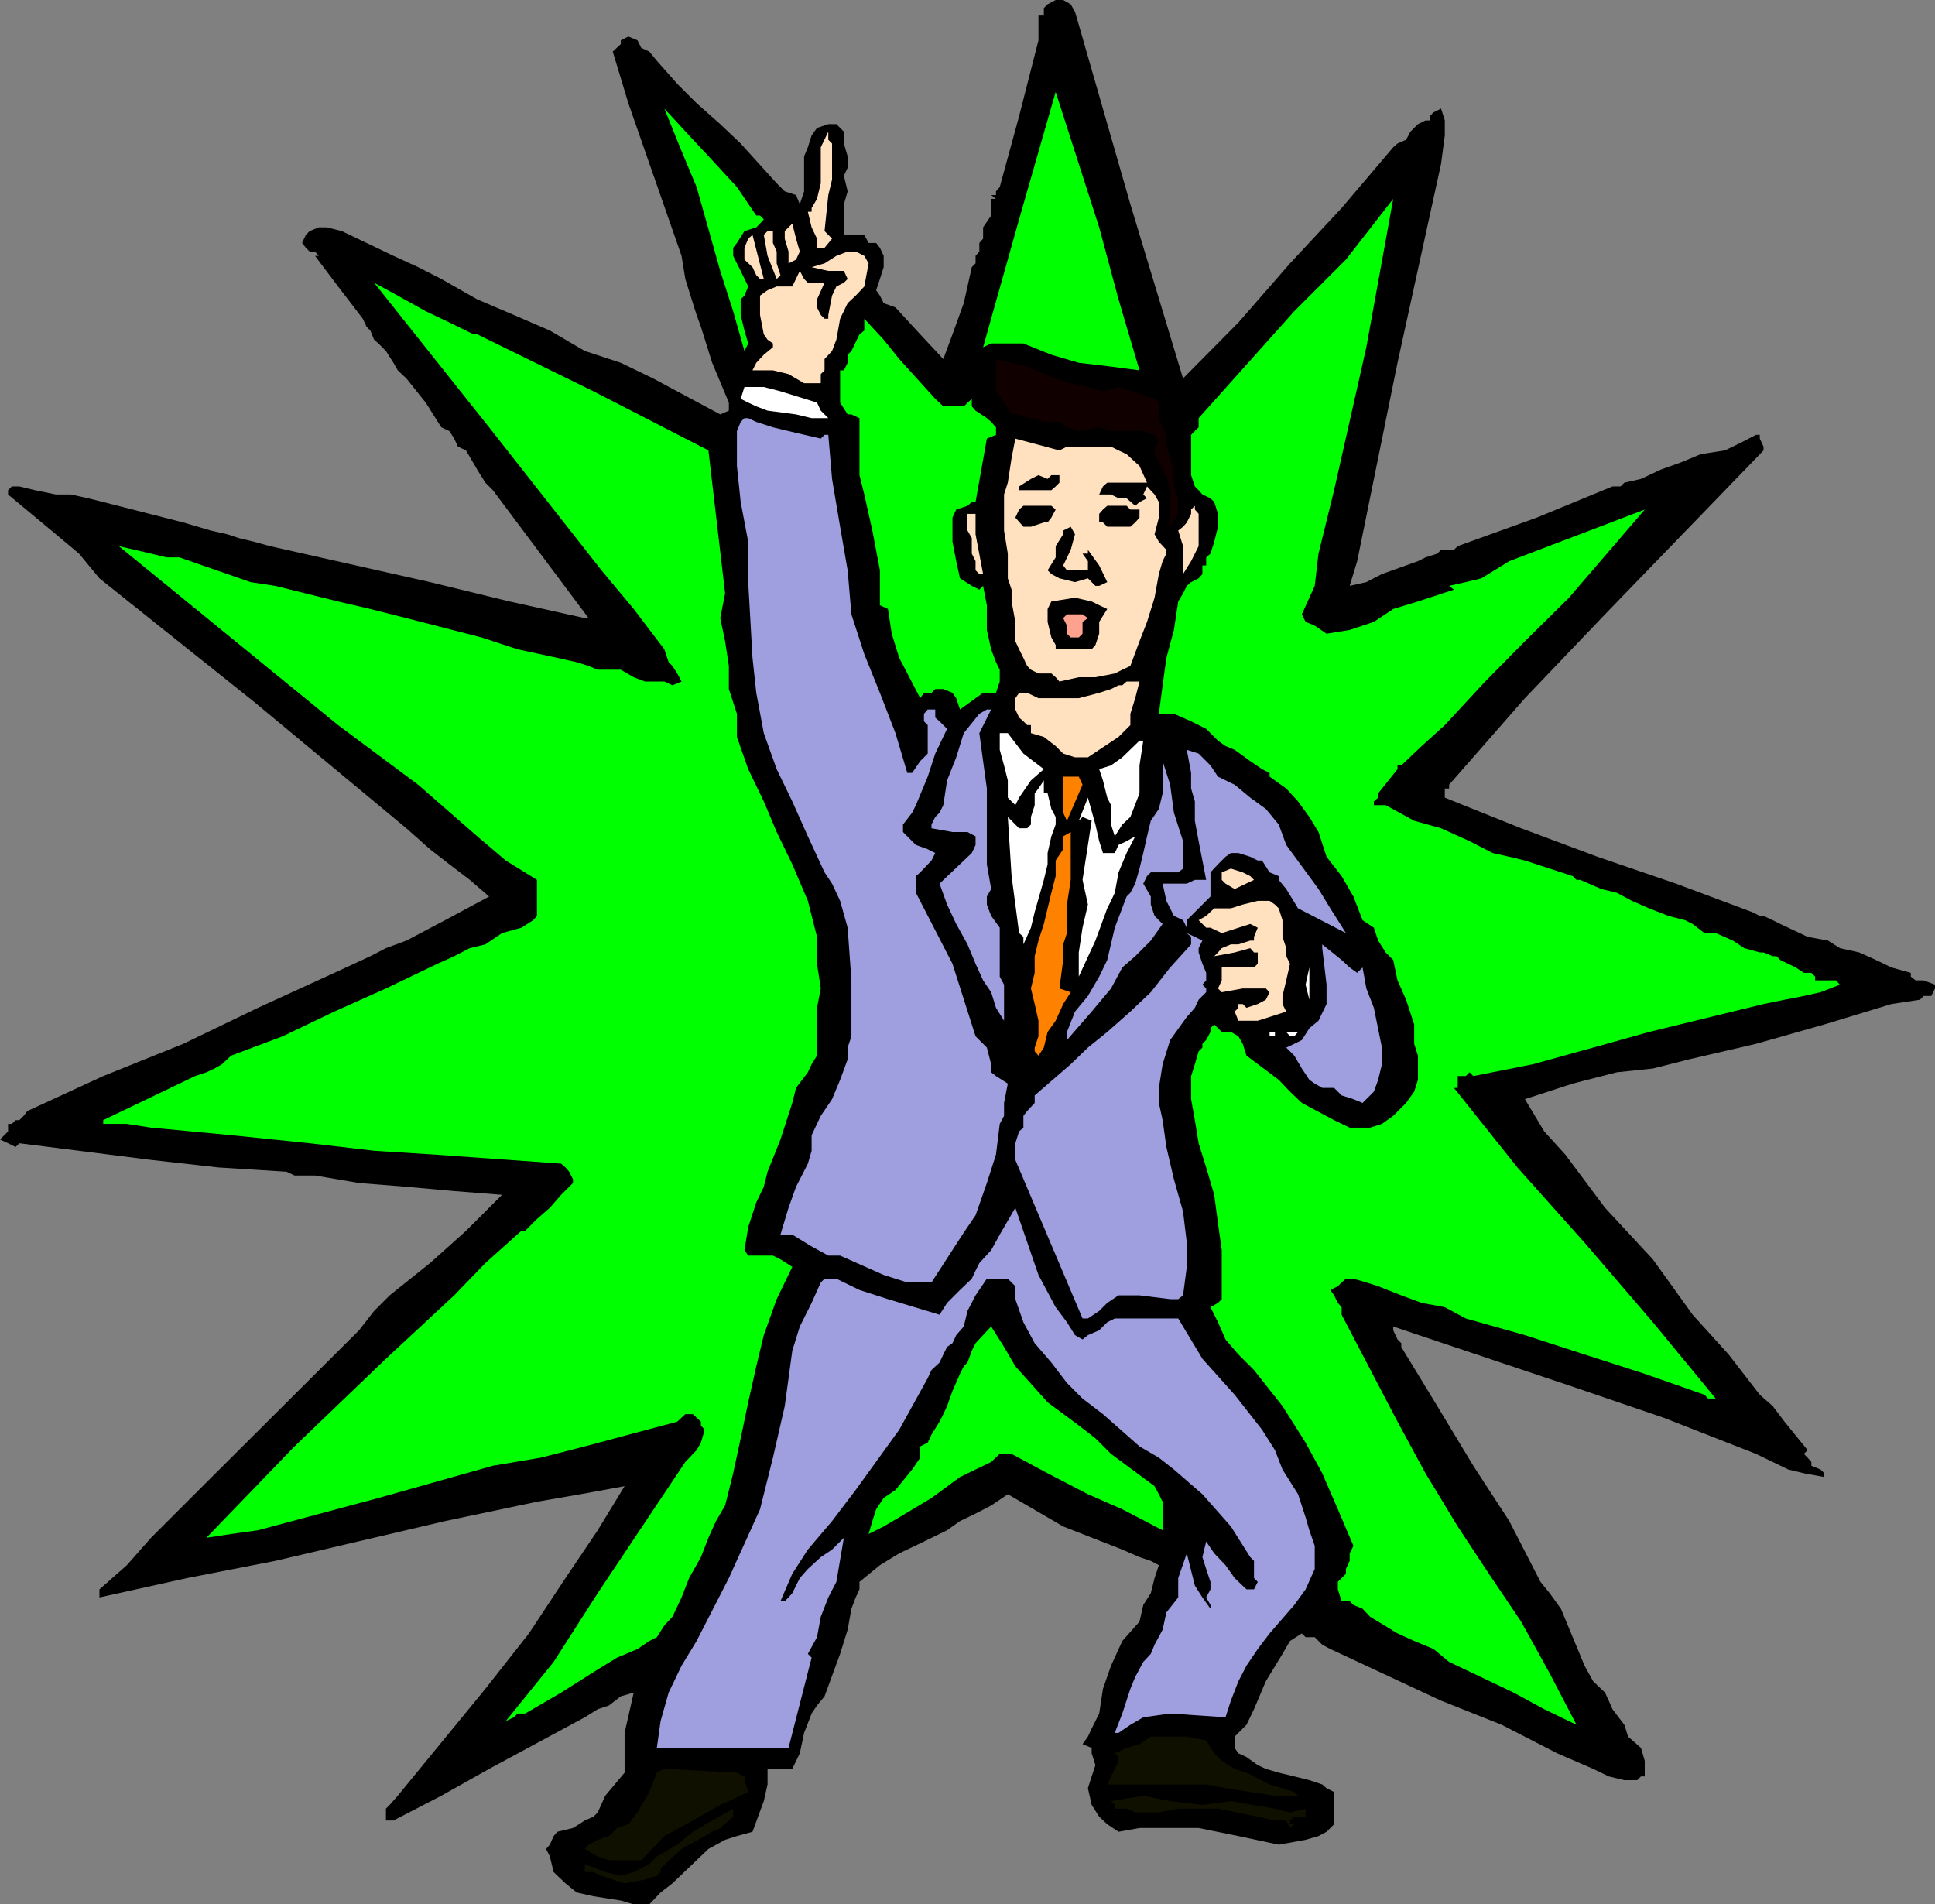 <svg xmlns="http://www.w3.org/2000/svg" width="360" height="354.301"><rect width="100%" height="100%" fill="#808080" stroke="none"/><path d="M198.5 0h-.7l1.403.8.797 1.403.703 2.399L210.301 38l9.8 32.402L230.403 60 240 49l9.602-10.297 9.601-11.3.797-.7 1.602-.703.8-1.5 1.399-1.398 1.402-.7H266v-.8l.703-.7 1.399-.699.699 2.2v2.8l-.7 5.297-8.101 37-7.5 36.902-1.398 4.598 3.101-.7 2.899-1.5 6.699-2.398 1.402-.699 2.2-.703.699-.7h2.398l.703-.698 14.7-5.301L300 90.5h1.5l.703-.7 3.098-.698 3.601-1.7L312.801 86l3.601-1.5 4.5-.7 2.899-1.398 2.902-1.5h.7v.7l.699 1.5v.699l-29.5 30.5-14.899 15.601L269.602 146v.703h-.801v1.7L283 154.101l14.203 5.3 14.598 5L326 169.703l1.402.7h.7l1.699.8 1.402.7 5.098 2.398 3.8.699 2.2 1.402 3.601.801 3.098 1.399 2.902 1.398 3.598 1v.703l.902.7h1.5l2.098.8v.7l-.7 1.398h-1.398l-.699.699-5.3.8-12.5 3.802-12.7 3.601-12.5 2.899-6.703 1.699-6.7.699-8.198 2.102-8.899 2.898 3.598 6 3.902 4.3 7.399 9.903 8.898 9.598 3.602 5 3.8 5.3 6.7 7.399 5.8 7.5 2.399 2.102L332 264.5l4.3 5.3-.698.7.699.703.699.797v.703l1.703.7.7.699v.699l-3.801-.7-2.899-.699-6-2.902-17.101-6.7-17-5.8-33.399-11.2v.7l.797 1.703.703.7v.699l6.7 11 6.699 11.101L280.8 283l5.8 11.3 1.7 2.102 2.101 2.899 4.399 10.601 1.601 2.899 2.2 2.101.699 1.5.7 1.598 2.203 2.902.7 2.2 2.398 2.101.699 2.399v2.898h-.7l-.698.703h-2.399l-2.902-.703-2.899-1.398-6.699-2.899-10.3-5.3-11.301-4.5L247.5 306.8l-1.5-.8-1.398-1.398h-1.7l-.699-.7-2.203 1.399-1.398 2.402-3.102 5.098-2.2 5.199-1.398 2.902-2.199 2.2v2.101l.7 1 1.5.7 2.097 1.5 1.5.699 2.402.699 2.899.699 2.8.703L246 332l.8.703 1.403.7v6l-1.402 1.398-1.5.8-2.399.7-5 .902-7.5-1.601-7.402-1.5h-11l-3.898.699-2.102-1.399-1.5-1.402-1.398-2.2-.7-3.097.7-2.203.699-2.098-.7-2.199v-1l-1.699-.703 1-1.398.7-1.5.699-1.399.699-1.402.703-4.598 1.5-4.3 2.098-4.602 3.199-3.598.703-3.101 1.399-2.2.699-2.8.8-2.399-1.5-.8-2.101-.7-3.2-1.402-11-4.301-10.3-6-3.098 2.102-2.902 1.5-2.898 1.398-2.399 1.703-4.3 2.098L167.3 289l-3.598 2.203-3.8 3.098v1.402l-.7 1.5-.8 2.098-.7 3.902-1.402 4.5-2.899 7.899L152 317.3l-1 1.5-1.398 3.601-.801 3.801-1.399 2.899h-4.601V332l-.7 3.102L140 340.8l-2.898.8-2.2.7-3.101 1.699-2.2 2.102-4.5 4.3-2.199 1.7-2.101 2.199h-2.899l-2.402-.7-5.098-.8-3.101-.7-2.098-1.699L103 348.3l-.7-2.899-.698-1.402.699-.797.699-1.601.703-.801 2.899-.7 2.199-1.398 1.601-.703.801-.797 1.399-3.101 3.601-4.301v-7.399l1.7-7.5-2.403.7-2.2 1.699-2.097.699-2.402 1.5L91 329.102l-8.898 5-8.899 4.601h-1.402V336.5l.699-.7 1.5-1.698 16.3-19.899 8.102-10.3 6.801-10.301 6-8.899 5-8.203L108 278l-8.098 1.402L82.801 283l-31.598 7.402-16.402 3.2-16.301 3.601v-1.5l5.102-4.5 4.5-5.101 9.601-9.602 29.098-29 2.8-3.598L72.5 241l7.5-6 6.703-6 6.7-6.7-8.903-.698-8.898-.801-8.801-.7-8.2-1.398h-3.8L53.3 218l-12.7-.797-12.5-1.402-24.5-3.098-.699.7-1.402-.7L0 212l.8-.797.7-.703v-1.398h.703l.7-.7h.699l.8-.8.7-.899 14.101-6.5 14.899-6L48 187.5l14.203-6.5 6.7-3.098 2.898-1.5L75.6 175l7.2-3.797 8.2-4.402-3.598-3.098-3.8-2.902L80 158l-4.398-3.898-28.301-23.5-28.801-23L14.703 103l-4.3-3.598L1.5 92v-.797l.703-.703h1.399l2.898.703 3.902.797h2.801l3.2.703 2.8.7 14.899 3.8 5.101 1.5 3.098.7 2.101.699 2.899.699 2.902.8 29.797 6.7 14.8 3.601 14 3.098h.7L91.703 91.203l-1.402-1.402-1.5-2.399-2.098-3.601-1.5-.7-.703-1.5-.898-1.398-1.5-.703-2.899-4.598-3.601-4.5-1.602-1.5-.797-1.402-1.402-2.2-1.399-1.398-.8-.699-.7-1.703-.699-.7-.703-1.5-4.598-6-4.3-5.698h.699l-.7-.801h-1l-.699-.7-.699-.898.7-1.5.699-.703 1.699-.7h1.5l2.8.7 4.602 2.203 5 2.399 4.598 2.101 4.3 2.2 6.7 3.8 6.8 2.899 6.7 2.898 6.5 3.8 6.699 2.2 6 2.902 12.5 6.7 1.602-.7v-1.5L132.5 67.5l-2.098-6.7-.8-2.198-.7-2.2-1.402-4.5-.7-4.3-6.8-19.5-3.098-8.899L114 9.602l1.5-1.399V7.5l1.402-.7 1.7.7.699 1.402 1.5.7 1.402 1.699L126 15.6l3.602 3.602 4.398 3.9 3.8 3.601 6.7 7.399 1.5 1.5 2.102.699L148.8 38l.8-2.398v-6.5l.7-1.7.699-2.199 1-1.402 2.102-.7h1.5L157 24.5v2.203l.703 2.399v2.101l-.703 1.5.703 2.899L157 38v5.703h3.8l.802 1.5H163l.703.899.7 1.5v2.101l-.7 2.2L163 54l.703 1 .7 1.402 2.199.801 4.601 5 4.297 4.598 1.703-4.598 2.098-5.8 1.5-6.7.699-.703v-1.398l.703-.801v-1.598l.7-.8V42.3l1.5-2.2V37h.898l-.899-.7h.899v-.698L186 34.8l3.602-13.2 3.601-14.1V2.902h1V1.5l.7-.7 1.5-.8h2.097"/><path fill="#0f0" d="m212 68.902-5.297-.699-6-.703-5.101-1.5-5.2-2.098h-6l-1.5.7 6.7-23.801 6.8-23.7 8.098 25.2 3.602 13.402 3.898 13.2m-71.297-28.801h.7l.699.699-.7.8-.699.7L138.5 43l-1.398 2.203-.7.899v1.5l1.399 2.8 1.402 2.899L138.5 55l-.7.703v2.899l.7 2.898.703 2.402-.703 1.399-2.098-7.399-2.402-7.5-4.398-15.601-2.801-6.7-3.2-7.898 4.602 5 4.297 4.598 4.602 5 3.601 5.3"/><path fill="#ffe1c0" d="M154.8 29.8v3.602l-.698 2.899-.7 6.699 1.399 1.402-1.399 1.7H152v-1.7l-1-2.101-.7-2.899h.7v-.699L152 37l.703-2.898v-6.7l1.399-2.902V26l.699.703v3.098"/><path fill="#0f0" d="M248.203 91.203 245.301 103l-.7 6-2.398 5.3.7 1.403 1.699.7 2.199 1.5 4.3-.7 4.5-1.5 3.602-2.402 4.598-1.399 6.699-2.199-.898-.703 3.101-.7 2.899-.698 5.199-3.2L306 94.801l-14.098 16.402-8.199 8.098-7.402 7.5-7.5 8.101-4.301 3.899-3.797 3.601H260v.7l-3.598 4.5v.8l-.8.7v.699h2.199l5.3 2.902 5 1.399 5.301 2.398 4.301 2.203 3.098.7 2.902.699 4.598 1.5 4.3 1.398.7.703H294l3.902 1.7 2.899.699 2.8 1.5 3.2 1.398 3.601 1.402 3.098.801 1.402.7 2.2 1.699h2.101l3.2 1.398 2.097 1.402 2.902.801h.7l1.699.7h.699l.703.699 2.899 1.398 1.5 1H337l.703.703v.7h3.899l.699.8-3.598 1.399-3.101.699L332 186l-3.898.8L306.8 192l-10.399 2.902L285.203 198l-11.101 2.203-.7-.703-.699.703h-1.5v2.2h-.703l11.8 14.8 12.5 14L307.5 246l11.703 14.203h-1.402l-.7-.703L306 255.602 294.8 252l-11.097-3.598-11-3.101-3.902-2.098-4.301-.8-3.797-1.403-4.3-1.7-2.2-.698-2.402-.7h-1.399l-.8.7-.7.699-1.402.699.703 1 .7 1.402.699.801v1.399L260 264.5l5.203 9.602 6 9.898 5.797 8.8 6 8.903 5.3 9.598 5 9.601-6-2.902-5.698-3.098-12-5.699-2.899-2.402-3.601-1.5-3.102-1.399-3.598-2.199-1.5-.902-1.402-1.5-1.7-.7-.698-.699h-1.5l-.7-2.199v-1.402l1.5-1.5v-.899l.7-1.5V289l.699-1.398-2.899-6.801-2.902-6.7-3.098-5.699-4.3-6.8-5.301-6.7-2.899-2.902-2.402-2.797-1.398-3.203-1.399-2.797 1.399-.8.699-.7v-9.101l-.7-5-.699-5.301-1.5-5.098-1.402-4.5-.7-4.3-.698-3.903v-4.297L222.3 198l.699-2.398.703-.7v-.699l.7-.703.8-1.5v-.7l.7-.698L227.3 192h1.7l1.402.8.801 1.403.7 2.2 6 4.5 2.097 2.199 2.203 2.101 6 3.2 2.899 1.398h3.8l2.2-.7 2.101-1.5 2.399-2.398 1.5-2.101.699-2.2v-4.5l-.7-2.199v-3.601l-1.5-4.602-1.601-3.598-.797-3.8-1.402-1.399-1.399-2.203-.8-2.398-2.102-1.399-1.7-4.402-2.198-3.801-2.801-3.598-1.5-4.601-1.7-2.801-2.101-2.898-2.2-2.399-3.097-2.203v-.7l-1.402-.698-2.2-1.5-2.898-2.102-1.703-.7-1.398-1-2.2-2.198-2.8-1.399-3.2-1.402h-2.8l.699-5.301.699-5.098 1.402-5.199.801-5.3.899-1.5.699-1.403.8-.7 1.399-.698.703-.801v-1.598h.7v-1.5l.8-.703.7-2.2.699-2.8v-2.398l-.7-2.2-.699-.699-1.5-.703-.703-.797-.7-.703-.698-2.098v-7.5l.699-.699.699-.703v-1.7l17.8-19.898 9.602-9.601L259.203 37l-5 27.602-6 26.601"/><path fill="#ffe1c0" d="m148.102 48.3-1.399.7v-2.2L146 44.403V43l.703-.7.7-.698.699 2.8.699 2.399-.7 1.5M143.8 43v2.203l.7 1.598V49l.703 2.203-.703.7-1.7-4.301-.698-3.899.699-.703h1m-1.699 8.902h-.7l-.699-.699-.703-1.5-1.5-1.402v-2.2l.703-1.699.797-.699 2.102 8.2m19.5-2.903-.801 4.3-1.598 1.7-1.5 1.402-1.402 2.899-.7 3.902-.8 2.098-1.399 1.5v2.101l-.699.7V71.3h-3.101l-2.899-1.7-2.902-.699H140l.703-1.402 1.399-1.5 1.699-1.398v-.7l-1-.699-.7-1-.699-3.601V55l1.399-1 1.699-.7h2.902l1.399-2.898.8 1.5.7.7h3.101L152 55.703v1.5l.703 1.399.7.699h.699v-.7L154.8 55l.8-1.7 1.399-.698.703-.7-.703-1.5h-2.898L151 49.703l2.402-.703 2.2-1.398 2.101-.801h1.5l1.598.8.8 1.399"/><path fill="#0f0" d="M88.102 62.203h.699l21.601 10.598L121.5 78.5l10.3 5.3 3.102 26.602L134 115l.902 4.3.7 4.602v4.301l1.5 4.598v4.3l2.101 6 2.899 6 2.398 5.7 2.902 6 2.899 6.8 1.699 6.7v5l.703 4.601L152 187.5v8.902L151 198l-.7 1.5-2.198 2.902-.7 2.801-2.199 6.797-2.402 6-.7 2.8-1.398 2.903-1.5 4.598-.703 4.3.703 1h4.598l1.402.7 2.2 1.402-2.903 6-2.398 6.7-1.399 5.8-1.5 6.7-1.402 6.699-1.399 6.5-1.5 6-1.699 2.898-1.402 3.102-1.399 3.601-2.199 3.899-1.402 3.601-1.7 3.598-1.5 1.601-1.398 2.2-1.402.699-2.2 1.5-3.8 1.601-3.598 2.2-6.8 4.3-6.7 3.899h-1.402l-.7.699-1.5.703 8.899-11 8.203-12.8L127.5 272l2.102-2.2.8-1.398.7-2.402-.7-.797v-.703l-1.5-1.398H127.5L126 264.5l-17.2 4.602-8.198 2.101-8.899 1.5-21.3 6-22.403 6-5 .7-4.598.699 16.399-17 17-16.301L84.5 241l5.8-6 6.7-6h.703l2.2-2.2 2.398-2.097 2.101-2.402 2.2-2.2v-.699l-.7-1.402-.699-.797-.8-.703-23.7-1.7-11.101-.698-12-1.399-14.602-1.5-7.398-.703-7.5-.7-4.5-.698h-4.399v-.7l17.098-8.199 2.101-.703 1.5-.7 1.399-.8L43 196.402l9.602-3.601 9.601-4.598 9.598-4.3 9.601-4.602 3.098-1.399 2.902-1.5 2.899-.699 3.101-2.101 3.598-1 2.203-1.399.7-.8v-6.7l-5.801-3.601-5.301-4.5-11-9.602-14.899-11.098-40.8-33.3 6 1.398 2.898.703h2.402l4.301 1.5 4.598 1.598 4.3 1.5 4.602.699 11.7 2.902 6 1.399L75.601 115l14 3.602L96.3 120.8l7.402 1.601 3.598.801 2.199.7 1.703.699h4.297l2.402 1.398 2.098.8h3.602l1.5.7 1.699-.7-.801-1.5-.898-1.398-.7-.699-.8-2.402-5.7-7.5-6-7.2L91 79.5 69.602 52.602 74 55l5.203 2.902L83.602 60l4.5 2.203m85.898 12 1.5 1.399h3.8l1.5-1.399v1.399l.7.8 2.102 1.399.8.699.899 1v1.402l-1.7.7-2.101 11.8h-.7l-.8.7-2.098.699-.699 1.5v4.5l.7 3.601.699 3.2L180.8 109l1.402.703.7-.703.699 3.602v4.601l.8 3.598.899 2.402.699 1.399v2.199l-.7 2.101h-2.398l-1.402 1-2.898 2.098-.7-2.098-.699-1-1.703-.699H174l-.7.7h-1.398l-.699 1-3.902-7.5-1.399-4.5-.699-4.602-1.5-.7v-6.5l-1.402-7.398L160.8 92l-.899-3.598V77.801l-1.5-.7h-.699l-1.402-2.199v-6h.7l.703-1.402V66l.7-.7 1.5-3.097.898-.703v-2.2l3.601 3.903 2.899 3.598L174 74.203"/><path fill="#100000" d="m208.102 72 4.601 1.5 2.098.703.8.7V77.8l.7 1.699.699 1.402v2.2l.703 2.101.7 2.2V90.5l.8 2.203v2.899l-1.5 2.398v-7.5l-1.402-3.098-.7-1.402-.8-1.5v-1.398l.8-.7-.8-1.5-2.098-.699h-6L204.5 79.5l-3.797.703-2.203-.703-1.398-1h-2.899l-1.703-.7h-1.398l-1.5-.698h-1.399l-1.402-2.2-1.5-2.101v-6l5.8 1.402 5.301 2.2 2.801.898 3.2.699 2.8.8 2.899-.8"/><path fill="#fff" d="m152 74.902.703 1.5 1.399 1.399H151l-2.898-.7-5.301-.699-2.098-.8-1.5-.7-1.402-.699L138.5 72h3.602l3.101.8L152 74.903"/><path fill="#9f9fe0" d="m152.703 81.602.7-.7h.699l.699 8.2L156.3 98l1.402 8.102.7 8.199 2.398 7.402 2.902 7.2 2.899 7.5 2.199 7.398h.902l1.5-2.2 1.399-1.398v-5.3l-.7-.7v-1.402l.7-.801H174v1.5l.8.703.7.7.703.699-2.203 4.601-1.398 4.297-2.2 5.3-.699 1.403-1.703 2.2v1.398l2.402 2.402 2.2.797 1.398.703-.7 1.399-2.097 2.199-.8.699v3.102l6.8 13.199 4.297 13.5 2.102 2.101.8 3.098v1.5l.899.703 2.199 1.399-.7 3.601v2.399l-.8 1.5-.7 5.699-1.698 5.3-2.102 6-1.5 2.2-1.398 2.101-5.301 8.2h-4.5l-4.399-1.399-8.101-3.601h-2.2l-3.101-1.7-3.598-2.199h-2.199l1.5-5 1.399-3.902 2.199-4.301.699-2.398v-2.899l1.703-3.601 2.098-3.102 1.5-3.598 1.402-3.8v-2.2l.7-2.101v-10.399l-.7-9.8-1.402-5-1.5-3.2-1.399-2.101-3.101-6.7-2.899-6.5-2.902-6-2.398-6.699-1.399-7.5-.703-6.5-.797-14.101v-7.5l-1.402-7.399-.7-6.699v-6.5l.7-1.703.699-.7h.703l1.5.7 3.098 1 2.902.703 6 1.399"/><path fill="#ffe1c0" d="m197.102 83.8 1.398-.698h8.203l1.399.699 1.5.699L212 86.703l1.402 3.098H206l-.797.699-.703 1.5h2.203l1.399.703h1.5l1.601 1.399.797-.7 1.402-.699-.699-.703.7-1.5L214.8 92l.8 1.402v2.899l-.8 3.101.8 1.399 1.399 1.5V103l-.7 1.402-.698 2.399-.801 4.402-1.399 4.5-1.402 3.598-1.7 4.601-1.5.7-1.398.699-3.601.699h-3.098l-3.601.8-.7-.8-.8-.7h-2.399l-1.402-.698-.7-.7-.699-1.5-.8-1.601-.7-1.5v-3.598l-.699-3.8v-2.2l-.703-2.101V103l-.7-4.297V92l.7-2.2.703-4.597.7-3.601 8.199 2.199"/><path d="M197.102 88.402v1.399l-.7.699-.8.703h-6V90.5l2.199-1.398 1.402-.7 1.7.7.699-.7h1.5m-.7 6.398-.8 1.5-.7.903h-.699l-2.402.797h-1.399l-1.5-1.7.7-1.5.8-.698h5.2l.8.699M212 94.8v1.5l-.797.903-.902.797H206l-.797-.797h-.703v-1.601l.703-.801.797-.7h3.602l.699.7H212"/><path fill="#ffe1c0" d="M223 95.602v6l-1.398 2.8-1.5 2.399v-5.2l-.899-2.898.899-.703.699-.797.8-1.601V94.8l.7-.7v.7l.699.8m-41.5 3.802 1.402 7.399h-.699l-.703-.7v-1.699l-.7-1.402v-2.898l-.8-1.399v-3.101h1.5v3.8"/><path d="m200 99.402-.797 2.899-1.402 2.902.699.899h3.902v-1.7l-1-1.402h1v-.7l2.098 2.903 1.5 3.098-1.5.699h-.7l-1.398-1.398-2.402.699-2.898-.7-1.5-.8-.7-.7 1.5-2.398v-2.101l1.399-2.2v-.699l1.402-.703.797 1.402m6 13.898-1.5 2.403v2.2l-.7 2.097-.698.8h-6.7v-.8l-.8-1.398-.7-2.899v-2.402l.7-1.399 4.398-.699 3.102.7 1.398.699 1.5.699"/><path fill="#ffa18f" d="m202.402 115-1 .703v2.2l-.699.699h-1.5l-.703-.7v-1.5l-.7-1.402.7-.7h2.902l1 .7"/><path fill="#ffe1c0" d="m212 126.8-.797 3.102-.902 2.899v2.101l-2.2 2.2-3.601 2.398-2.098 1.402H200l-2.2-.699-1.398-1.402-2.199-1.7-2.402-.699v-1.5h-.7l-.699-.699-.8-.703-.7-1.5v-2.098l.7-1h1.5l2.101 1h7.5l3.797-1 2.203-.699 1.399-.703h.699l.8-.7H212"/><path fill="#9f9fe0" d="m182.203 136.402.7 5.2.699 5.101v14.098l.8 4.601-.8 1.399v1.5l.8 2.101 1.598 2.2v9.101l.8 1.5v6.7l-1.5-2.403-.898-2.898-1.5-2.2-1.402-3.101-1.5-3.598-2.098-3.8-1.699-3.602-1.402-3.899 6-5.699.699-1.5v-1.601l-1.5-.801h-2.797l-3.902-.7v-.699L174 152l.8-.797.7-1.402.703-4.598 1.7-4.3 1.398-4.5 2.902-3.602 1.399-.801h.8l-2.199 4.402"/><path fill="#fff" d="m187.5 136.402 2.902 3.801 3.801 2.899-2.402 2.101-2.2 3.2-.699 1.398-1.402-1.399v-3.199l-.7-2.8-.8-2.903v-3.098h1.5m25.203 1.398-.703 4.602v5.2L210.3 152l-1.5 1.402-1.398 2.2-.699-2.2v-3.601l-.703-1.399-.797-3.199-.703-2.101 2.203-.7 2.098-1.5 3.199-3.101h.703"/><path fill="#9f9fe0" d="m229.703 146 2.899 2.402 2.898 2.098 2.402 2.902 1.399 3.801 6 8.2L247.5 169l2.902 4.602L241.5 169l-2.2-3.598-1.398-1.699V163l-1.699-.7-1.402-2.198H234l-1.398-.7-2.2-.699H229l-1 .7-1.398 1.398-1.399 1.5v4.5l-4.402 4.402v1.399l-.7-1.399-1.699-.8-1.402-2.801-.7-3.2h4.5l1.5-.699h2.102l-.699-3.601L223 156.5l-.7-3.797v-3.601l-.698-2.399v-2.902l-.801-4.301 2.199.703 2.203 2.2 1.399 2.097 3.101 1.5"/><path fill="#9f9fe0" d="m220.102 161.602-.899.699h-5.101l-.7.699-.699 1.402 1.399 2.399v1.5l.699 2.101 1.5 1.5-2.2 3.098-2.898 2.902-2.402 2.098-2.098 3.902-3.601 4.301-4.602 5.297V192l1.5-3.797 2.402-2.902 2.098-3.598 1.5-3.101 1.402-6 2.2-5.801.699-.7.902-1.699.797-2.8.703-2.899.7-3.101.699-2.899 1.5-2.203.699-2.898v-6l1.402 4.398.7 5.203 1.699 5.297v5.102"/><path fill="#ff8100" d="m201.402 146-2.902 6.703-.7-1.5V144.5h2.903l.7 1.5"/><path fill="#fff" d="m194.902 147.602.7 2.898.8 1.5v1.402l-.8 2.2-.7 3.101v2.098l-.699 2.902-1.703 6-.7 2.899-1.398 3.101v-1.402l-.8-.7L188.203 163l-.703-11 2.102 2.102h1.5l.699-.7V152l.699-2.2v-2.198l.703-.899 1-1.5v2.399h.7m10.3 11.101h2.2l.699-1.5 1.5-.703 1.601-.898-1.601 3.101-1.5 3.598-.7 3.8-.699 1.5L206 169l-2.2 6-3.097 6.703v-4.5l.7-4.601 1-4.301-1-4.598 1.699-11-1.7-.703-.699.703 1.7-4.3 1.398 5 .699 3.097.703 2.203"/><path fill="#ff8100" d="M199.203 154.102v9.601l-.703 4.598v5.3l-.7 2.102v2.899l-.698 5.3 2.101.7-1.402 2.199-1.399 3.101-1.5 2.098-.699 2.902-1 1.5-.703-.8v-.7l.703-2.101v-2.899l-.703-3.101-.7-2.899.7-2.902v-3.098l.703-2.902 1-3.098.7-2.902.699-2.898.8-3.102v-2.898l1.399-2.102v-2.398l1.402-.801v-.7"/><path fill="#ffe1c0" d="m233.3 163.703-3.597 1.7-1.703-1-.7-.7v-1.402l1.7-.7 2.203.7 1.399.699.699.703m2.902 3.899 1 .699.7.699.699 2.203v3.098l.699 2.101v1.5l.699 1.399-.7 3.101-.698 2.899v1.5l.699 1.402-3.098 1-2.203.7h-3.598l-.699-1.7.7-.703v-.7h.8l.7.7 2.097-.7 1.5-.8.703-1.398-.703-.7h-4.297l-3.902.7-.7-.7.7-1.5V180h6l.699-.7v-2.097h-.7l-.698-.8-2.899.8-3.8.7.699-.7.699-.8 1.699-.7h1.402l2.2-.703h.699v-.7l.699-1.698-1.398-.7-5.301 1.7-2.098-1h-.8L223 171.203l1.402-.8 1.5-1.403H229l2.203-.7 2.797-.698h2.203"/><path fill="#9f9fe0" d="m223.703 175-.703 1.402v.801l.703 2.098.7 1.699v1.402l-.7.801.7.7v.699L223 186l-.7 1.5-1.5 1.703-3.097 4.297-1.402 4.5-.7 4.402v2.801l.7 3.2.699 5 1.402 6 1.7 6 .699 5.8v4.5l-.7 5.297-.898.703h-1.5L212 241h-3.898L206 242.402l-.797.801-.703.7-2.098 1.398h-1l-12.5-29.5v-3.098l.7-2.203.8-.7v-2.198l.7-.899 1.398-1.5v-1.402l6.703-5.801 3.2-3.098L206 192l4.3-3.797 3.802-3.601 3.601-4.602 3.899-4.297v-1.402l-.801-.7 1.5.7 1.402.699m28.797 6 1-1 .703 3.902 1.399 3.598 1.5 7.402V198l-.7 2.902-.8 2.2-2.102 2.101-1.7-.703-2.198-.7-1.399-1.398H246l-1.398-.8-1-.7-1.399-2.101-1.402-2.399-1.5-1.5 1.5-.699 1.402-.703 1.399-2.2 1.699-1.398 1.5-3.101v-3.598l-.801-6.8v-.7l3.602 2.899 1.5 1.398 1.398 1"/><path fill="#fff" d="m242.902 183.203.7-3.203v6zM241.5 192l-.7.8h-.8l-.7-.8h2.2m-4.297 0v.8h-1v-.8h1"/><path fill="#9f9fe0" d="m200 248.402 1.402.801 1-.8 2.098-.903 1.5-1.5 1.402-.7h11.801l4.5 7.5 6 6.7 5.098 6.5 2.402 3.8 1.399 3.602L241.5 278l1.402 4.3.7 2.403 1 2.899v4.3l-1.7 3.801-2.101 2.899-4.598 5.3-2.203 2.899-2.098 3.101-1.5 2.899-1.402 3.601-1 3.098-10.297-.7-5 .7-2.402 1.402-2.2 1.5h-.699l1.399-3.601 1.5-4.598.902-2.203 1.5-2.797 1.399-1.5.699-1.703 1.5-2.797L217 300l2.203-2.797v-3.601l1.598-4.602 1.5 6 1.402 2.203 1.5 2.098v-.7l-.8-1.398.8-1.5v-1.402l-.8-2.399-.7-2.199.7-2.902 1.5 2.199 2.097 2.203 1.703 2.399 2.2 2.101h1.398l.699-1.402-.7-.7v-3.199l-.698-.699L229 284l-5.297-6-5.3-4.598-2.801-2.199-3.602-2.101-6.797-6-3.8-2.899-2.903-2.902-2.898-3.801-3.102-3.598-2.098-3.902-1.5-4.297v-2.402l-.699-.7-.703-.699h-3.898L181.5 241l-1.5 2.902-.7 2.899-1.398 1.601-.699 1.5-1 .7L175.5 252l-.7 1.5-1.5 1.402-.698 1.5L167.3 266l-8.098 11.203L154.8 283l-4.5 5.3-2.899 4.5-2.199 5.102H146l.703-.699.7-.8.699-1.403.699-1.398 1.5-1.7 2.402-2.199 2.098-1.402 2.199-2.2-1.398 8.2-1.5 2.902-1.399 3.598-.703 3.8-1.7 3.102.7.7-4.297 16.8h-24.5l.7-5 1.5-5.3 2.398-5 2.8-4.602 6-11.7 5.801-12.8 2.399-9.598 2.199-9.601 1.402-10.301 1.399-4.5 2.199-4.399 1.703-3.8.7-.7h2.199l4.3 2.098 5.301 1.703 9.598 2.899 1.402-2.2 2.399-2.402 2.199-2.098.699-1.5.703-1.402 2.2-2.398 1.597-2.899 2.902-5 4.301 12.5 3.2 6L198.5 246l1.5 2.402"/><path fill="#0f0" d="m194.902 260.902 5.801 4.301 3.098 2.399 2.902 2.898 8.098 6 .8 1.5.7 1.402v5.301l-7.5-3.902-6.399-2.801-7.5-3.898-6.699-3.602H186l-1.598 1.5-5.8 2.8-5.301 3.903-6 3.598-2.899 1.699-2.8 1.402.699-2.402.699-2.2 1.402-2.097 2.2-1.5 3.101-3.8 1.5-2.2v-2.101l1.399-.7.699-1.5 1.5-2.402.699-1.398.703-1.5 1-2.801 1.399-3.2.699-1.398.699-.703.8-2.2.7-1.398 1.402-1.5 1.5-1.601 2.399 3.8 2.101 3.602 6 6.7"/><path fill="#101000" d="m224.402 323.8 1.5 2.403 1.399 1.399 2.402 1.5 2.2.699 4.3 2.199 4.598 1.402.699.7h-4.297L228 332.703l-3.598-.703H206l.703-1.5.7-1.398.699-1.5v-.7l-.7-.699 2.2-1L212 324.5l2.102-1.398h6.699l3.601.699m-87.3 5.999 1.398.7v.703l.703 2.2L134 335.8l-5.098 2.902-5.3 2.899-4.301 4.5h-6l-2.098-.7-2.402-1.402.699-.797 1.703-.902 2.098-.7 1.5-1.5 2.101-.699 1.7-2.199 2.199-3.8 1.402-3.602 1.399-.7 13.5.7m100.101 6.7 2.797.703 2.902-.703v1.5h-2.101l-.801.703v.7h.8l-.8.699-.7-1.399h-2.097L234 338l-7.398-1.5h-7.399l-3.601.703h-4.399l-1.601-.703h-2.2v-.7l-.699-.698 6-1 5 1 6 .699 5.297-.7 8.203 1.399"/><path fill="#101000" d="M136.402 336.5v1.5l-.8.703-1.602 1.399-1.5.699-1.398.8L126.8 344l-3.899 3.602v.699l-.699.699-2.203.703-3.797.7-2.203-.7-2.098-.703-1.5-.7H108.8v-1.5l3.8 1.5 2.899.7 2.402-.7 2.899-1.5 1.402-1.398 3.797-2.199 2.902-2.402 3.598-2.098 3.902-2.203"/></svg>
